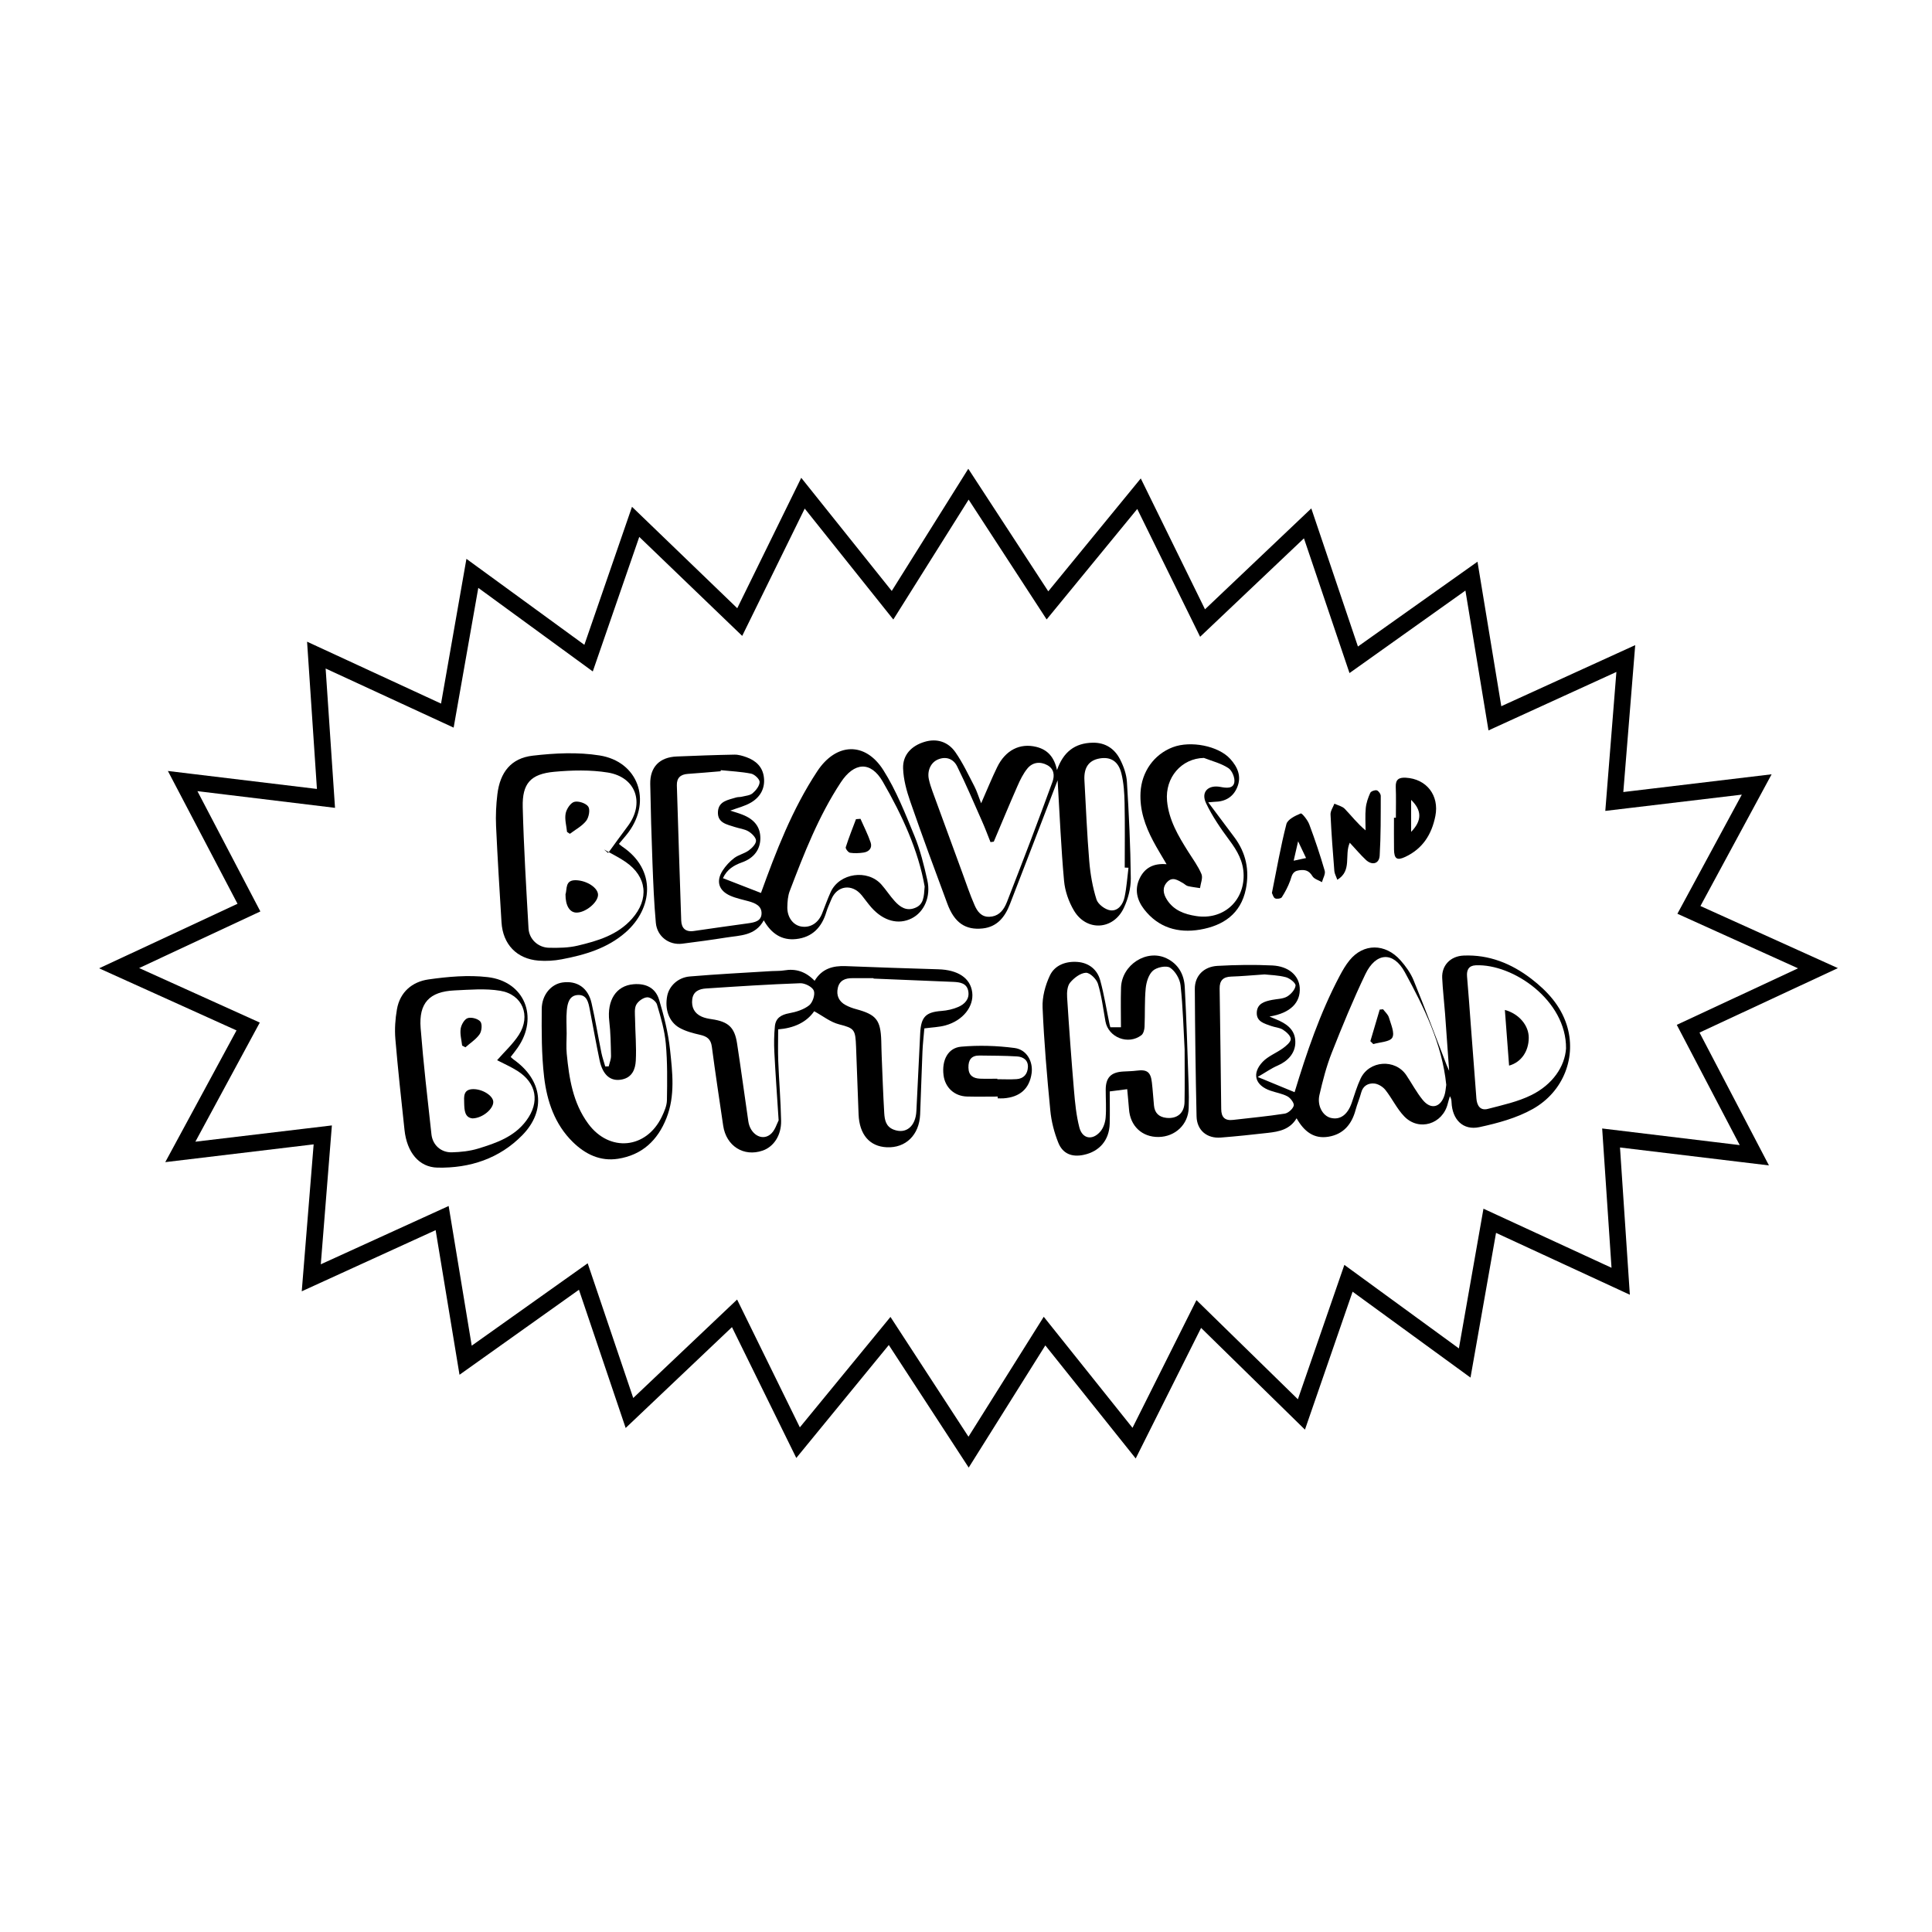 <?xml version="1.0" encoding="utf-8"?>
<!-- Generator: Adobe Illustrator 23.0.2, SVG Export Plug-In . SVG Version: 6.00 Build 0)  -->
<svg version="1.1" id="Layer_1" xmlns="http://www.w3.org/2000/svg" xmlns:xlink="http://www.w3.org/1999/xlink" x="0px" y="0px"
	 viewBox="0 0 500 500" style="enable-background:new 0 0 500 500;" xml:space="preserve">
<style type="text/css">
	.st0{fill:#070707;}
	.st1{fill:#FFFFFF;}
	.st2{fill-rule:evenodd;clip-rule:evenodd;}
	.st3{fill:#C12A21;}
	.st4{fill:#272425;}
	.st5{fill:#221F1E;}
	.st6{opacity:0.93;}
	.st7{fill:none;}
	.st8{fill-rule:evenodd;clip-rule:evenodd;stroke:#000000;stroke-width:0.047;stroke-miterlimit:2.613;}
</style>
<g>
	<path d="M337.72,369.99c-9.11-8.93-17.91-17.54-26.88-26.33c-5.67,11.32-11.23,22.44-16.92,33.79
		c-7.84-9.81-15.52-19.41-23.39-29.26c-6.64,10.59-13.14,20.95-19.83,31.62c-6.99-10.73-13.78-21.13-20.68-31.72
		c-7.99,9.76-15.79,19.29-23.94,29.23c-5.61-11.41-11.07-22.52-16.65-33.86c-9.23,8.75-18.26,17.32-27.51,26.1
		c-4.07-12.05-8.04-23.8-12.09-35.77c-10.31,7.33-20.44,14.54-30.91,22c-2.09-12.63-4.11-24.86-6.18-37.43
		c-11.6,5.3-22.94,10.48-34.65,15.83c1.04-12.83,2.04-25.17,3.08-38.03c-12.71,1.52-25.26,3.03-38.4,4.6
		c6.23-11.52,12.27-22.69,18.44-34.09c-11.81-5.34-23.48-10.61-35.56-16.07c12.18-5.68,23.9-11.14,35.82-16.7
		c-6.01-11.47-11.9-22.7-18.02-34.37c13.05,1.57,25.7,3.1,38.57,4.65c-0.84-12.6-1.68-25.11-2.55-38.11
		c11.71,5.41,23.04,10.64,34.67,16.02c2.2-12.53,4.34-24.79,6.57-37.46c10.25,7.48,20.28,14.78,30.52,22.25
		c4.13-11.95,8.17-23.67,12.33-35.72c9.18,8.84,18.14,17.48,27.24,26.25c5.56-11.33,10.99-22.41,16.56-33.75
		c7.85,9.81,15.53,19.42,23.42,29.28c6.61-10.55,13.07-20.87,19.81-31.62c6.94,10.63,13.71,21.01,20.7,31.72
		c7.98-9.74,15.83-19.33,23.94-29.22c5.62,11.45,11.06,22.52,16.62,33.87c9.23-8.76,18.27-17.33,27.51-26.11
		c4.05,11.99,7.99,23.67,12.07,35.74c10.31-7.31,20.43-14.49,30.94-21.95c2.08,12.61,4.09,24.84,6.16,37.4
		c11.51-5.25,22.86-10.43,34.66-15.81c-1.04,12.81-2.04,25.18-3.08,38.02c12.81-1.53,25.37-3.03,38.38-4.59
		c-6.23,11.52-12.25,22.67-18.42,34.09c11.75,5.31,23.43,10.58,35.57,16.07c-12.19,5.68-23.9,11.13-35.81,16.68
		c5.98,11.45,11.86,22.68,17.97,34.38c-13.01-1.57-25.65-3.09-38.55-4.64c0.85,12.64,1.68,25.14,2.55,38.11
		c-11.65-5.39-22.93-10.6-34.63-16.01c-2.21,12.5-4.38,24.79-6.61,37.45c-10.23-7.45-20.23-14.74-30.51-22.23
		C345.95,346.16,341.9,357.88,337.72,369.99z M294.32,131.72c-7.87,9.6-15.6,19.02-23.45,28.59c-6.78-10.42-13.41-20.6-20.19-31.01
		c-6.62,10.54-13,20.69-19.49,31.03c-7.75-9.7-15.25-19.09-22.93-28.71c-5.46,11.11-10.77,21.93-16.18,32.95
		c-9.03-8.69-17.74-17.06-26.64-25.62c-4.09,11.85-8.03,23.24-12.03,34.82c-9.97-7.28-19.69-14.37-29.63-21.63
		c-2.16,12.22-4.25,24.1-6.38,36.17c-11.15-5.15-22.01-10.17-33.13-15.3c0.82,12.26,1.61,24.01,2.43,36.06
		c-11.98-1.45-23.58-2.86-35.61-4.32c5.56,10.62,10.89,20.82,16.29,31.13c-10.52,4.91-20.76,9.69-31.37,14.65
		c10.67,4.82,20.92,9.45,31.22,14.11c-5.58,10.33-11.02,20.38-16.67,30.83c11.98-1.43,23.48-2.8,35.33-4.21
		c-0.96,12.07-1.9,23.79-2.87,35.94c11.26-5.13,22.07-10.07,33.09-15.09c2.01,12.19,3.97,24.01,5.97,36.15
		c10.17-7.23,19.97-14.19,30.01-21.32c3.97,11.73,7.83,23.15,11.79,34.86c9.06-8.59,17.86-16.93,26.88-25.48
		c5.47,11.14,10.79,21.98,16.24,33.08c7.9-9.62,15.62-19.03,23.45-28.58c6.79,10.43,13.42,20.61,20.19,31
		c6.61-10.53,12.99-20.69,19.48-31.04c7.74,9.68,15.25,19.09,22.97,28.74c5.57-11.13,11-21.98,16.55-33.05
		c8.87,8.67,17.48,17.08,26.25,25.66c4.07-11.76,8.01-23.15,12.03-34.78c10,7.3,19.71,14.38,29.64,21.62
		c2.15-12.21,4.23-24.04,6.36-36.16c11.09,5.12,21.98,10.14,33.14,15.29c-0.82-12.2-1.61-24-2.42-36.05
		c12.04,1.45,23.64,2.86,35.6,4.3c-5.51-10.53-10.85-20.73-16.29-31.12c10.47-4.88,20.73-9.67,31.38-14.63
		c-10.67-4.82-20.91-9.46-31.22-14.12c5.59-10.34,11.03-20.39,16.67-30.83c-11.97,1.43-23.48,2.8-35.33,4.21
		c0.97-12.07,1.9-23.8,2.87-35.96c-11.24,5.14-22.05,10.08-33.1,15.13c-2.02-12.21-3.97-24.04-5.97-36.19
		c-10.16,7.23-19.96,14.2-30,21.35c-3.97-11.75-7.83-23.17-11.79-34.87c-9.04,8.57-17.84,16.91-26.87,25.48"/>
	<path d="M328.54,263.08c1.25,0.53,1.93,0.8,2.58,1.1c2.5,1.18,4.27,2.85,4.1,5.91c-0.14,2.49-1.86,4.51-4.56,5.68
		c-1.65,0.71-3.15,1.78-5.17,2.95c3.71,1.53,6.65,2.74,9.55,3.94c3.06-10.07,6.54-20.43,11.69-30.14c0.74-1.39,1.54-2.78,2.53-3.99
		c3.58-4.41,9.22-4.45,13.18-0.01c1.36,1.53,2.63,3.3,3.4,5.18c2.97,7.28,5.72,14.64,8.56,21.97c0.15,0.38,0.33,0.75,0.64,1.46
		c-0.37-5.17-0.7-10.01-1.06-14.84c-0.23-3.07-0.6-6.13-0.74-9.2c-0.15-3.23,2.13-5.65,5.55-5.79c6.6-0.28,12.39,2.07,17.54,6.03
		c4.07,3.14,7.51,6.85,9.13,11.89c2.62,8.16-0.7,17.26-8.8,21.8c-4.17,2.34-9.05,3.66-13.78,4.68c-4.26,0.92-7.04-1.97-7.22-6.43
		c-0.02-0.5-0.06-0.99-0.43-1.57c-0.18,0.64-0.39,1.27-0.55,1.92c-1.3,5.32-7.47,7.24-11.26,3.3c-1.93-2-3.15-4.67-4.9-6.87
		c-0.66-0.82-1.88-1.56-2.89-1.64c-1.51-0.12-2.88,0.56-3.35,2.34c-0.4,1.52-1.04,2.98-1.45,4.5c-0.99,3.7-3.13,6.28-7,6.93
		c-3.79,0.64-6.33-1.35-8.27-4.77c-1.74,2.92-4.56,3.46-7.44,3.78c-4.05,0.46-8.1,0.89-12.16,1.21c-3.61,0.29-6.21-1.88-6.29-5.5
		c-0.25-10.99-0.39-21.99-0.45-32.98c-0.02-3.34,2.29-5.75,5.86-5.95c4.72-0.26,9.48-0.34,14.2-0.11c4.23,0.21,6.86,2.59,7.09,5.72
		C336.63,259.46,333.98,262.2,328.54,263.08z M374.29,280.75c-1.07-10.6-5.73-19.98-10.71-29.13c-2.98-5.48-7.5-5.17-10.22,0.49
		c-3.18,6.64-5.99,13.47-8.69,20.32c-1.39,3.52-2.35,7.24-3.2,10.95c-0.64,2.78,0.86,5.4,2.9,5.92c2.43,0.62,4.38-0.78,5.45-3.87
		c0.73-2.11,1.35-4.28,2.3-6.29c2.23-4.72,8.94-5.18,11.83-0.89c1.43,2.13,2.64,4.44,4.26,6.42c2.09,2.56,4.57,1.97,5.6-1.16
		C374.1,282.66,374.14,281.73,374.29,280.75z M405.29,271.33c0.11-12.45-13.73-21.95-23.38-21.51c-1.76,0.08-2.39,1.16-2.24,2.89
		c0.37,4.22,0.66,8.44,0.98,12.67c0.48,6.3,0.96,12.59,1.44,18.89c0.14,1.84,0.98,3.23,2.97,2.71c3.82-1,7.79-1.85,11.29-3.59
		C401.8,280.68,404.98,276.03,405.29,271.33z M327.26,252.18c-3.31,0.22-5.96,0.48-8.62,0.56c-2.09,0.06-3.03,1.03-3,3.09
		c0.15,10.4,0.3,20.8,0.41,31.19c0.02,2.15,0.96,3.06,3.08,2.81c4.45-0.52,8.92-0.93,13.35-1.62c0.91-0.14,2.09-1.2,2.34-2.06
		c0.18-0.62-0.81-1.96-1.59-2.39c-1.36-0.74-2.97-0.98-4.46-1.5c-3.95-1.37-4.88-4.4-2-7.45c1.42-1.5,3.57-2.29,5.29-3.55
		c0.84-0.62,2.01-1.59,1.99-2.37c-0.02-0.83-1.14-1.84-2.02-2.4c-0.87-0.56-2.06-0.6-3.07-0.97c-1.7-0.62-3.76-1.08-3.71-3.4
		c0.06-2.42,2.04-2.97,3.99-3.35c1.3-0.26,2.75-0.23,3.84-0.85c1-0.58,2.1-1.81,2.21-2.85c0.07-0.66-1.49-1.9-2.51-2.17
		C330.8,252.37,328.69,252.34,327.26,252.18z"/>
	<path d="M210.82,253.83c1.91-3.17,4.75-3.92,8.02-3.8c7.99,0.3,15.98,0.6,23.97,0.82c5.11,0.14,8.34,2.27,8.8,5.98
		c0.45,3.66-2.4,7.29-6.92,8.54c-1.65,0.46-3.42,0.5-5.47,0.78c-0.16,1.94-0.4,3.98-0.49,6.03c-0.23,5.41-0.38,10.82-0.6,16.23
		c-0.22,5.32-3.74,8.75-8.67,8.5c-4.41-0.22-7.04-3.27-7.26-8.49c-0.24-5.82-0.41-11.65-0.65-17.47c-0.18-4.53-0.38-4.82-4.43-5.86
		c-2.22-0.57-4.17-2.16-6.41-3.38c-2.02,2.92-5.33,4.38-9.32,4.69c0,2.76-0.09,5.47,0.02,8.18c0.2,5.15,0.64,10.3,0.74,15.46
		c0.08,3.8-1.93,6.76-4.79,7.74c-4.89,1.68-9.42-1.18-10.2-6.45c-1-6.82-2.04-13.63-2.94-20.47c-0.26-1.94-1.26-2.64-3.01-3.04
		c-1.84-0.42-3.74-0.91-5.36-1.82c-2.76-1.56-3.86-4.86-3.17-8.29c0.51-2.53,2.77-4.74,5.84-5c7.05-0.6,14.11-0.95,21.17-1.39
		c1.08-0.07,2.18,0,3.24-0.18C205.95,250.62,208.51,251.43,210.82,253.83z M226.07,253.26c0-0.04,0-0.07,0-0.11
		c-1.83,0-3.66,0.01-5.49,0c-1.85-0.02-3.33,0.59-3.76,2.55c-0.42,1.91,0.27,3.47,2.02,4.41c0.87,0.47,1.82,0.82,2.77,1.07
		c5.18,1.41,6.29,2.79,6.46,8.2c0.04,1.33,0.05,2.66,0.11,3.99c0.2,4.9,0.37,9.81,0.66,14.71c0.11,1.73,0.4,3.47,2.42,4.26
		c3.18,1.24,5.71-0.8,5.9-4.82c0.33-6.73,0.65-13.46,0.99-20.19c0.21-4.19,1.48-5.4,5.52-5.7c1.46-0.11,2.98-0.45,4.32-1.03
		c1.67-0.72,2.96-2.05,2.6-4.08c-0.37-2.08-2.14-2.33-3.85-2.41C239.87,253.81,232.97,253.54,226.07,253.26z M201.51,289.94
		c-0.42-6.55-0.83-12.1-1.11-17.66c-0.11-2.22-0.08-4.48,0.14-6.69c0.2-2.1,1.6-2.98,3.69-3.36c1.81-0.33,3.77-0.94,5.18-2.05
		c0.91-0.72,1.6-2.8,1.2-3.81c-0.38-0.97-2.3-1.95-3.5-1.91c-8.14,0.29-16.28,0.82-24.41,1.36c-1.72,0.11-3.3,0.73-3.55,2.82
		c-0.24,2.05,0.55,3.61,2.43,4.46c0.82,0.37,1.74,0.54,2.64,0.67c4.25,0.63,5.89,2.08,6.53,6.24c1.03,6.73,1.94,13.48,2.92,20.21
		c0.47,3.21,3.35,5.12,5.61,3.43C200.56,292.7,201.08,290.72,201.51,289.94z"/>
	<path d="M291.72,281.88c-1.63,0.21-2.86,0.37-4.52,0.58c0,2.77,0.06,5.56-0.01,8.36c-0.12,4.25-2.64,7.2-6.75,8.06
		c-2.98,0.63-5.38-0.25-6.54-3.12c-1.07-2.65-1.81-5.53-2.08-8.37c-0.86-8.85-1.62-17.72-2-26.61c-0.12-2.75,0.69-5.76,1.87-8.28
		c1.27-2.74,4.18-3.78,7.17-3.55c2.89,0.22,5.09,1.93,5.86,4.71c1.03,3.73,1.63,7.58,2.42,11.38c0.05,0.24,0.12,0.47,0.21,0.82
		c0.79,0,1.58,0,2.75,0c0-3.52-0.09-6.9,0.02-10.27c0.2-5.91,6.62-10.03,11.75-7.59c3.09,1.47,4.56,4.19,4.74,7.4
		c0.46,8.54,0.71,17.1,1.01,25.65c0.07,1.91,0.07,3.83,0.01,5.74c-0.13,4.22-3.48,7.4-7.79,7.46c-4.29,0.06-7.37-2.85-7.66-7.22
		C292.06,285.39,291.88,283.75,291.72,281.88z M306.58,271.58c-0.28-4.96-0.43-10.79-1.05-16.57c-0.18-1.66-1.37-3.69-2.72-4.57
		c-0.96-0.63-3.43-0.12-4.43,0.77c-1.12,0.99-1.71,2.95-1.87,4.55c-0.32,3.3-0.15,6.65-0.3,9.97c-0.03,0.75-0.29,1.77-0.81,2.17
		c-3.41,2.62-8.55,0.6-9.31-3.56c-0.59-3.26-0.98-6.58-1.94-9.73c-0.37-1.22-2.09-2.91-3.12-2.86c-1.43,0.07-3.08,1.34-4.09,2.55
		c-0.73,0.88-0.85,2.52-0.77,3.79c0.51,8.05,1.1,16.1,1.78,24.13c0.27,3.21,0.59,6.47,1.39,9.57c0.77,2.97,3.41,3.42,5.44,1.04
		c0.79-0.93,1.26-2.35,1.36-3.59c0.2-2.4,0.01-4.82,0.02-7.24c0.01-3.13,1.36-4.51,4.53-4.69c1.16-0.07,2.33-0.08,3.49-0.23
		c2.67-0.35,3.62,0.34,3.93,3.06c0.23,1.98,0.35,3.97,0.54,5.96c0.18,1.94,1.29,2.99,3.2,3.2c2.83,0.3,4.66-1.24,4.71-4.13
		C306.64,280.94,306.58,276.7,306.58,271.58z"/>
	<path d="M157.54,275.97c0.21-0.91,0.61-1.83,0.59-2.74c-0.06-2.99-0.1-5.99-0.45-8.95c-0.63-5.39,1.76-9.19,6.26-9.56
		c3.22-0.27,5.71,0.93,6.65,4.05c1.26,4.19,2.34,8.5,2.81,12.83c0.63,5.92,1.37,11.96-0.92,17.76c-2.27,5.76-6.31,9.56-12.54,10.53
		c-4.61,0.72-8.49-1.19-11.69-4.33c-4.68-4.58-6.69-10.56-7.43-16.8c-0.68-5.83-0.66-11.76-0.62-17.64
		c0.03-3.72,2.49-6.46,5.41-6.86c3.74-0.51,6.58,1.38,7.48,5.32c0.98,4.28,1.69,8.62,2.56,12.92c0.24,1.18,0.66,2.33,0.99,3.5
		C156.95,276,157.24,275.99,157.54,275.97z M146.65,267.47C146.65,267.47,146.65,267.47,146.65,267.47
		c-0.01,1.75-0.15,3.51,0.02,5.24c0.62,6.4,1.6,12.72,5.55,18.09c5.5,7.49,15.08,6.56,19.08-1.84c0.63-1.33,1.28-2.81,1.3-4.24
		c0.08-4.88,0.15-9.79-0.29-14.64c-0.31-3.43-1.3-6.82-2.29-10.14c-0.25-0.84-1.69-1.89-2.53-1.84c-1.01,0.06-2.32,0.99-2.82,1.91
		c-0.53,0.98-0.34,2.39-0.32,3.61c0.05,3.64,0.39,7.3,0.19,10.92c-0.12,2.11-0.89,4.27-3.55,4.82c-2.92,0.61-5-1.07-5.82-4.99
		c-0.92-4.38-1.69-8.79-2.55-13.18c-0.34-1.74-0.7-3.74-2.96-3.69c-2.35,0.06-2.79,2.14-2.97,3.97
		C146.5,263.46,146.65,265.48,146.65,267.47z"/>
	<path d="M132.16,273.54c0.29,0.25,0.52,0.49,0.78,0.68c7.4,5.24,8.52,13.13,2.25,19.55c-5.92,6.06-13.58,8.59-21.96,8.41
		c-4.81-0.1-7.92-3.97-8.54-9.72c-0.84-7.85-1.71-15.7-2.37-23.57c-0.21-2.54-0.03-5.18,0.41-7.69c0.78-4.48,3.97-7.12,8.14-7.72
		c5.05-0.72,10.31-1.19,15.35-0.6c9.53,1.11,13.25,10.36,7.77,18.24C133.44,271.93,132.8,272.7,132.16,273.54z M128.65,274.38
		c1.92-2.21,4.11-4.19,5.64-6.58c3.16-4.95,0.94-10.44-4.83-11.39c-3.85-0.64-7.9-0.27-11.85-0.09c-6.47,0.3-9.26,3.26-8.75,9.75
		c0.72,9.19,1.79,18.35,2.8,27.51c0.31,2.76,2.48,4.71,5.27,4.64c2.3-0.06,4.67-0.31,6.85-0.98c4.68-1.43,9.35-3.05,12.45-7.26
		c3.5-4.74,2.66-9.67-2.3-12.82C132.25,276.09,130.42,275.3,128.65,274.38z"/>
	<path d="M258.21,283.79c-2.65,0-5.31,0.06-7.96-0.01c-3.25-0.09-5.66-2.33-6.06-5.5c-0.49-3.86,1.11-7.1,4.56-7.4
		c4.57-0.4,9.27-0.26,13.82,0.34c3.18,0.42,4.83,3.54,4.41,6.55c-0.56,3.98-3.02,6.18-7.27,6.48c-0.5,0.04-1,0-1.5,0
		C258.21,284.09,258.21,283.94,258.21,283.79z M258.11,279.17c0,0.04,0,0.08,0,0.13c1.66,0,3.32,0.09,4.97-0.02
		c1.85-0.12,2.85-1.32,2.94-3.09c0.1-1.87-1.26-2.7-2.84-2.79c-3.22-0.2-6.45-0.18-9.67-0.23c-2.11-0.03-2.92,1.11-2.88,3.14
		c0.04,2.03,1.22,2.77,3.01,2.85C255.13,279.22,256.62,279.17,258.11,279.17z"/>
	<path d="M357.94,261.2c0.52,0.7,1.28,1.34,1.51,2.13c0.51,1.74,1.55,4,0.88,5.2c-0.63,1.12-3.2,1.16-4.92,1.68
		c-0.25-0.25-0.51-0.5-0.76-0.75c0.81-2.73,1.61-5.46,2.42-8.18C357.36,261.25,357.65,261.23,357.94,261.2z"/>
	<path d="M390.55,275.78c-0.36-4.81-0.72-9.55-1.09-14.41c3.72,1.02,6.21,4.08,6.18,7.23C395.62,272.04,393.72,274.91,390.55,275.78
		z"/>
	<path d="M122.3,289.44c-2.04-0.2-2.12-2.11-2.17-3.95c-0.05-1.66-0.26-3.55,2.24-3.62c2.48-0.07,5.24,1.7,5.29,3.28
		C127.72,286.94,124.95,289.37,122.3,289.44z"/>
	<path d="M119.6,270.6c-0.16-1.46-0.59-2.96-0.38-4.36c0.15-1.03,0.97-2.47,1.82-2.75c0.94-0.31,2.67,0.15,3.28,0.9
		c0.53,0.66,0.36,2.46-0.2,3.27c-0.92,1.33-2.42,2.27-3.67,3.38C120.16,270.89,119.88,270.75,119.6,270.6z"/>
</g>
<g>
	<path d="M188.99,209.79c1.11,0.36,2.14,0.64,3.12,1.03c3.14,1.22,4.65,3.21,4.67,6.06c0.01,2.88-1.57,5.17-4.75,6.3
		c-2.13,0.76-3.87,1.81-4.94,4.09c3.36,1.31,6.66,2.59,9.85,3.83c3.86-10.67,8.05-21.63,14.58-31.52
		c4.86-7.36,12.37-7.71,17.09-0.27c3.34,5.27,5.67,11.24,8.06,17.05c1.5,3.65,2.45,7.56,3.32,11.43c0.97,4.29-0.82,8.25-4.04,9.88
		c-3.44,1.74-7.33,0.7-10.45-2.83c-0.88-1-1.64-2.09-2.48-3.13c-2.5-3.1-6.42-2.56-7.89,1.09c-0.43,1.08-0.95,2.13-1.28,3.24
		c-1.18,3.97-3.66,6.55-7.84,6.99c-3.66,0.39-6.38-1.37-8.35-4.85c-2.21,4.06-6.16,3.88-9.76,4.46c-3.77,0.6-7.56,1.11-11.35,1.59
		c-3.4,0.43-6.5-1.86-6.82-5.4c-0.47-5.13-0.67-10.29-0.87-15.45c-0.26-6.82-0.46-13.64-0.58-20.47c-0.08-4.42,2.43-6.95,6.86-7.13
		c4.97-0.2,9.95-0.39,14.92-0.48c1.04-0.02,2.14,0.31,3.14,0.67c2.42,0.88,4.16,2.49,4.49,5.16c0.36,2.85-0.9,5.11-3.27,6.53
		C192.82,208.63,190.92,209.06,188.99,209.79z M239.3,229.43c-1.63-9.32-5.82-18.46-10.84-27.14c-3.13-5.42-7.43-5.04-10.87,0.2
		c-5.75,8.74-9.51,18.41-13.21,28.11c-0.49,1.28-0.59,2.77-0.62,4.16c-0.05,2.62,1.49,4.66,3.58,5.02c2.36,0.41,4.44-0.89,5.43-3.4
		c0.73-1.85,1.4-3.73,2.22-5.54c2.25-4.91,9.53-5.97,13.13-1.91c1.21,1.37,2.2,2.93,3.43,4.28c1.39,1.53,3.02,2.67,5.28,1.75
		C239.05,234.08,239.11,232.13,239.3,229.43z M186.54,199.32c-0.01,0.09-0.03,0.19-0.04,0.28c-2.82,0.23-5.64,0.49-8.46,0.68
		c-1.92,0.12-2.93,1.04-2.87,2.99c0.37,11.65,0.72,23.31,1.13,34.96c0.07,1.99,1.12,3.03,3.28,2.71c4.68-0.69,9.37-1.34,14.06-1.99
		c1.63-0.23,3.4-0.55,3.45-2.53c0.05-1.98-1.64-2.7-3.33-3.17c-1.6-0.44-3.25-0.77-4.75-1.43c-3.01-1.33-3.76-3.75-2-6.51
		c0.79-1.23,1.86-2.38,3.02-3.26c1.1-0.83,2.6-1.13,3.72-1.94c0.85-0.61,1.9-1.67,1.91-2.53c0-0.83-1.09-1.9-1.96-2.42
		c-1.03-0.62-2.35-0.74-3.53-1.13c-2.03-0.67-4.52-1.04-4.37-3.93c0.15-2.79,2.65-3.07,4.69-3.71c0.47-0.15,1-0.08,1.48-0.2
		c0.96-0.24,2.12-0.31,2.81-0.9c0.86-0.73,1.79-1.91,1.81-2.91c0.01-0.74-1.3-1.97-2.19-2.16
		C191.83,199.71,189.17,199.59,186.54,199.32z"/>
	<path d="M273.71,201.94c-4.26,11.08-8.28,21.59-12.35,32.07c-1.26,3.25-3.24,5.86-7.04,6.27c-4.45,0.48-7.32-1.47-9.14-6.38
		c-3.27-8.78-6.52-17.58-9.59-26.43c-0.96-2.77-1.78-5.73-1.87-8.63c-0.11-3.52,2.22-5.85,5.55-6.85c3.2-0.97,6.11,0,7.98,2.67
		c1.93,2.77,3.38,5.87,4.94,8.88c0.64,1.23,1.04,2.59,1.73,4.35c1.5-3.41,2.72-6.43,4.15-9.36c2.14-4.4,5.89-6.28,10.12-5.24
		c2.93,0.72,4.65,2.64,5.36,6.01c1.62-4.7,4.63-7.01,9.24-7.09c3.26-0.06,5.65,1.53,7.07,4.29c0.93,1.8,1.67,3.88,1.79,5.88
		c0.51,8.31,0.92,16.63,1,24.94c0.02,2.55-0.7,5.31-1.8,7.64c-2.7,5.76-9.66,6.15-12.9,0.71c-1.36-2.28-2.33-5.05-2.57-7.68
		C274.61,219.56,274.26,211.08,273.71,201.94z M257.19,217.82c-0.28,0.04-0.57,0.08-0.85,0.12c-0.72-1.8-1.39-3.62-2.18-5.39
		c-2.11-4.76-4.15-9.56-6.46-14.23c-0.92-1.85-2.75-2.66-4.89-1.8c-1.91,0.76-2.92,2.94-2.41,5.21c0.23,1.05,0.57,2.08,0.94,3.1
		c2.55,7.01,5.13,14.01,7.7,21.02c1.03,2.8,1.97,5.65,3.17,8.38c0.69,1.59,1.73,3.12,3.86,3.03c2.07-0.08,3.35-1.29,4.19-3.06
		c0.25-0.52,0.46-1.06,0.66-1.6c1.91-4.94,3.84-9.88,5.72-14.84c1.94-5.11,3.84-10.24,5.72-15.37c0.64-1.74,0.41-3.41-1.3-4.36
		c-1.85-1.02-3.84-0.79-5.19,0.88c-1.07,1.32-1.86,2.93-2.55,4.51C261.22,208.19,259.23,213.01,257.19,217.82z M292.05,224.57
		c-0.32-0.01-0.65-0.03-0.97-0.04c0-5.57,0.08-11.13-0.04-16.7c-0.05-2.56-0.21-5.18-0.82-7.65c-0.78-3.21-2.83-4.39-5.66-3.89
		c-2.79,0.49-4.1,2.37-3.91,5.68c0.39,6.97,0.67,13.95,1.25,20.91c0.28,3.34,0.86,6.72,1.87,9.9c0.39,1.24,2.24,2.63,3.58,2.81
		c2.01,0.27,3.3-1.55,3.69-3.42C291.57,229.69,291.73,227.11,292.05,224.57z"/>
	<path d="M160.17,218.4c0.36,0.29,0.59,0.51,0.86,0.69c8.94,6.01,7.92,16.03,0.87,22.21c-4.72,4.13-10.55,5.84-16.55,6.97
		c-1.94,0.37-3.99,0.49-5.96,0.34c-5.66-0.45-9.25-4.22-9.6-9.91c-0.51-8.31-1.03-16.61-1.41-24.93c-0.12-2.73,0.01-5.5,0.34-8.21
		c0.69-5.71,3.55-9.34,9.13-9.99c5.72-0.67,11.69-0.96,17.33-0.06c9.95,1.59,13.5,11.63,7.54,19.79
		C161.99,216.29,161.15,217.21,160.17,218.4z M156.3,219.84c0.36,0.3,0.73,0.61,1.09,0.91c1.68-2.3,3.32-4.62,5.04-6.89
		c4.49-5.95,2.2-12.74-5.13-13.93c-4.52-0.73-9.29-0.61-13.88-0.19c-6.11,0.57-8.29,3.02-8.14,9.14c0.27,10.47,0.91,20.94,1.5,31.4
		c0.16,2.78,2.48,4.95,5.32,5c2.47,0.05,5.03,0.02,7.41-0.55c5.18-1.23,10.31-2.74,14.05-6.96c4.51-5.09,3.89-10.92-1.69-14.73
		C160.11,221.83,158.16,220.9,156.3,219.84z"/>
	<path d="M312.69,207.64c2.45,3.28,4.61,6.17,6.77,9.05c3.01,4.03,3.95,8.54,2.96,13.42c-1.31,6.43-5.9,9.46-11.87,10.48
		c-5.67,0.96-10.78-0.51-14.46-5.27c-1.82-2.36-2.53-5.08-1.17-7.95c1.31-2.76,3.59-4.01,6.99-3.71c-1.27-2.18-2.44-4.05-3.47-6
		c-2.08-3.93-3.52-8.03-3.27-12.61c0.29-5.28,3.45-9.81,8.35-11.67c4.62-1.75,11.81-0.36,14.88,3.04c1.86,2.06,2.97,4.47,1.8,7.31
		c-1.07,2.59-3.15,3.75-5.91,3.78C313.99,207.52,313.68,207.56,312.69,207.64z M311.57,196.15c-5.79,0.12-10.09,5.05-9.54,11.12
		c0.46,4.97,2.92,9.09,5.5,13.18c1.19,1.89,2.56,3.73,3.41,5.77c0.41,0.99-0.22,2.4-0.38,3.62c-1.06-0.17-2.13-0.28-3.16-0.53
		c-0.46-0.11-0.83-0.54-1.27-0.78c-1.3-0.72-2.66-1.73-4.04-0.29c-1.37,1.43-1.06,3.06-0.1,4.58c1.75,2.77,4.52,3.78,7.56,4.25
		c6.89,1.08,12.39-3.73,12.3-10.59c-0.05-3.54-1.63-6.27-3.67-9.01c-2.26-3.04-4.45-6.22-6.06-9.62c-1.38-2.91,0.56-4.8,3.76-4.19
		c1.44,0.27,3.25,0.52,3.56-1.18c0.21-1.15-0.58-3.08-1.54-3.7C316.01,197.54,313.7,196.98,311.57,196.15z"/>
	<path d="M349.32,218.1c-1.46,3.29,0.66,7.21-3.22,9.58c-0.33-0.93-0.71-1.57-0.77-2.23c-0.39-4.88-0.77-9.77-0.99-14.66
		c-0.04-0.92,0.65-1.87,1-2.8c0.91,0.43,2.03,0.66,2.69,1.34c1.71,1.78,3.21,3.76,5.38,5.57c0-1.92-0.14-3.86,0.05-5.77
		c0.13-1.34,0.6-2.69,1.16-3.93c0.19-0.42,1.19-0.79,1.69-0.66c0.45,0.12,1.03,0.94,1.03,1.45c-0.01,5.15,0.03,10.3-0.28,15.44
		c-0.13,2.15-1.98,2.61-3.59,1.09C352.1,221.23,350.88,219.78,349.32,218.1z"/>
	<path d="M361.25,211.62c0-2.66,0.08-5.32-0.03-7.98c-0.07-1.93,0.83-2.46,2.58-2.37c5.41,0.29,8.72,4.61,7.67,9.92
		c-0.95,4.79-3.31,8.48-7.81,10.58c-2.13,1-2.85,0.49-2.89-1.91c-0.04-2.74-0.01-5.49-0.01-8.23
		C360.93,211.62,361.09,211.62,361.25,211.62z M365.2,207.01c0,3.06,0,5.61,0,8.28C367.96,212.45,368.08,209.8,365.2,207.01z"/>
	<path d="M329.17,231.1c1.25-6.17,2.26-12.06,3.75-17.83c0.31-1.2,2.29-2.17,3.71-2.75c0.31-0.13,1.78,1.69,2.2,2.81
		c1.48,3.95,2.83,7.96,4,12.01c0.25,0.85-0.45,1.96-0.71,2.96c-0.84-0.5-2-0.8-2.45-1.53c-0.88-1.44-1.81-1.76-3.46-1.54
		c-1.83,0.25-1.86,1.47-2.32,2.72c-0.55,1.49-1.3,2.93-2.16,4.26c-0.23,0.35-1.3,0.5-1.75,0.28
		C329.53,232.25,329.36,231.45,329.17,231.1z M338.01,222.06c-0.73-1.54-1.25-2.63-2.06-4.33c-0.45,1.96-0.74,3.25-1.15,5.02
		C336.03,222.49,336.85,222.31,338.01,222.06z"/>
	<path d="M222.69,211.91c0.89,2.03,1.92,4.02,2.63,6.12c0.48,1.42-0.41,2.42-1.88,2.62c-1.14,0.16-2.33,0.22-3.46,0.04
		c-0.46-0.08-1.21-1.07-1.1-1.42c0.78-2.46,1.74-4.85,2.65-7.27C221.92,211.97,222.31,211.94,222.69,211.91z"/>
	<path d="M146.35,231.45c0.46-1.38-0.18-3.74,2.72-3.65c2.85,0.09,5.74,2,5.7,3.81c-0.04,1.96-3.23,4.58-5.56,4.57
		C147.45,236.18,146.33,234.41,146.35,231.45z"/>
	<path d="M146.75,215.3c-0.16-1.6-0.65-3.26-0.36-4.78c0.22-1.15,1.26-2.73,2.23-3c1.07-0.29,3.02,0.35,3.62,1.23
		c0.54,0.79,0.16,2.79-0.54,3.69c-1.08,1.37-2.78,2.26-4.22,3.35C147.23,215.63,146.99,215.47,146.75,215.3z"/>
</g>
</svg>
